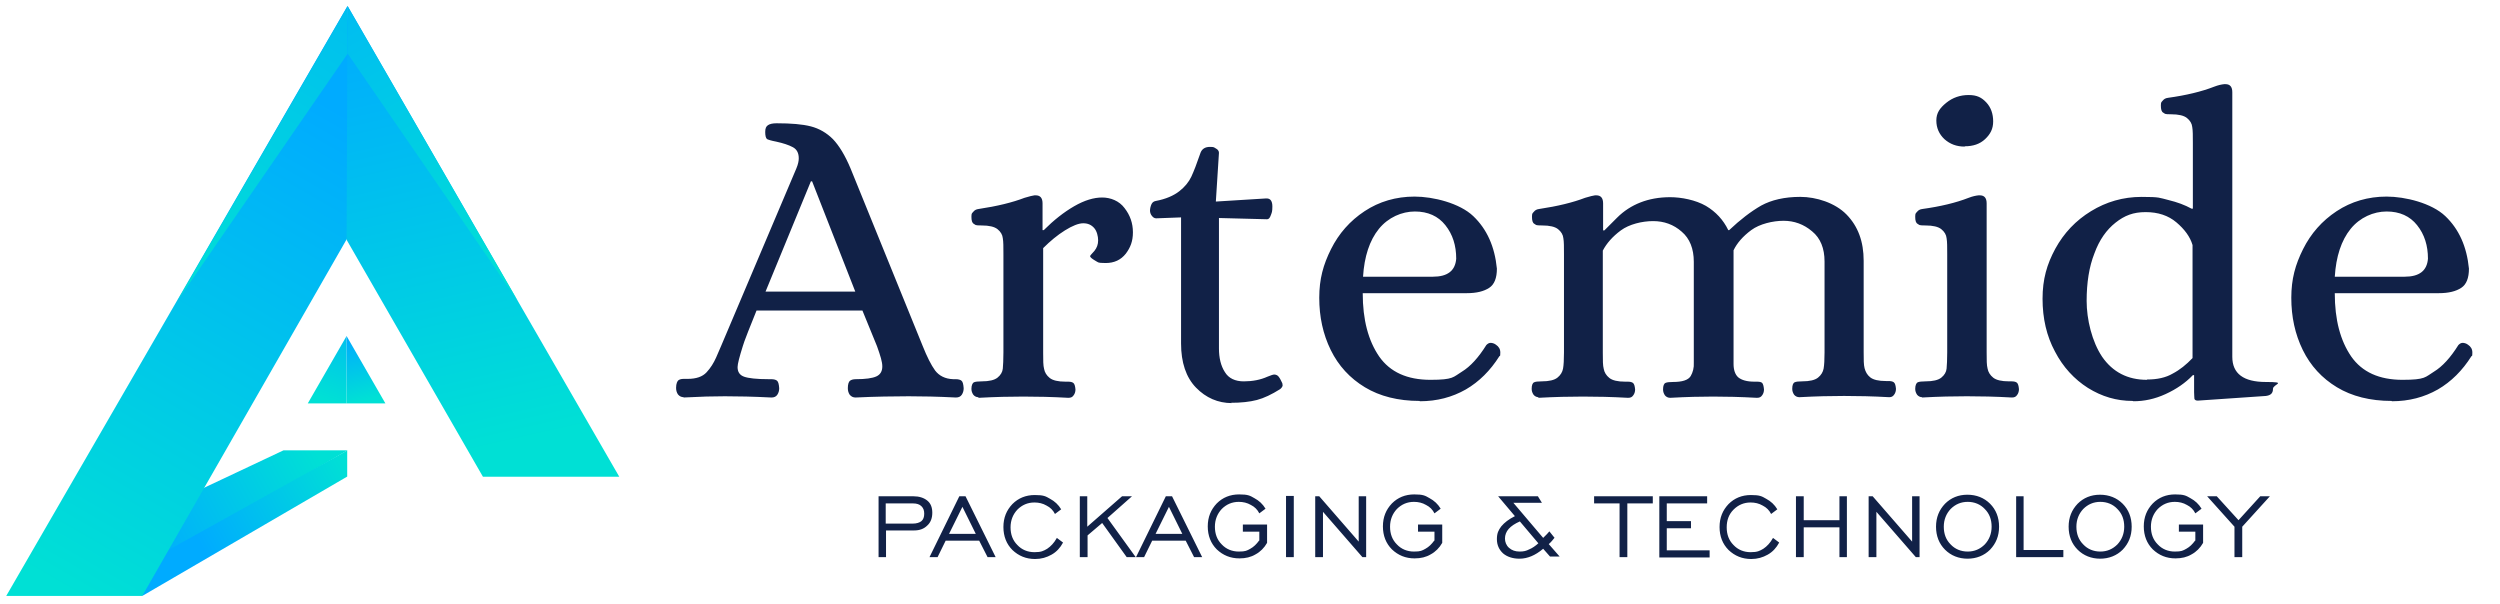 <?xml version="1.0" encoding="UTF-8"?>
<svg id="Layer_1" xmlns="http://www.w3.org/2000/svg" xmlns:xlink="http://www.w3.org/1999/xlink" version="1.1" viewBox="0 0 805 194.5">
  <!-- Generator: Adobe Illustrator 29.0.1, SVG Export Plug-In . SVG Version: 2.1.0 Build 192)  -->
  <defs>
    <style>
      .st0 {
        fill: url(#linear-gradient2);
      }

      .st1 {
        fill: url(#linear-gradient1);
      }

      .st2 {
        fill: url(#linear-gradient3);
      }

      .st3 {
        fill: url(#linear-gradient6);
      }

      .st4 {
        fill: url(#linear-gradient7);
      }

      .st5 {
        fill: url(#linear-gradient5);
      }

      .st6 {
        fill: url(#linear-gradient4);
      }

      .st7 {
        fill: url(#linear-gradient);
      }

      .st8, .st9 {
        fill: #112147;
      }

      .st10 {
        clip-path: url(#clippath-1);
      }

      .st11 {
        clip-path: url(#clippath-3);
      }

      .st12 {
        clip-path: url(#clippath-4);
      }

      .st13 {
        clip-path: url(#clippath-2);
      }

      .st14 {
        clip-path: url(#clippath-7);
      }

      .st15 {
        clip-path: url(#clippath-6);
      }

      .st16 {
        clip-path: url(#clippath-5);
      }

      .st17 {
        clip-rule: evenodd;
        fill: none;
      }

      .st9 {
        fill-rule: evenodd;
      }

      .st18 {
        clip-path: url(#clippath);
      }
    </style>
    <clipPath id="clippath">
      <polygon class="st17" points="45.8 183.5 111.9 145 91.3 145 44 167.3 45.8 183.5"/>
    </clipPath>
    <linearGradient id="linear-gradient" x1="47.6" y1="180.5" x2="104.3" y2="150.1" gradientUnits="userSpaceOnUse">
      <stop offset="0" stop-color="#00abff"/>
      <stop offset="1" stop-color="#00e0d5"/>
    </linearGradient>
    <clipPath id="clippath-1">
      <polygon class="st17" points="111.9 145 111.9 153.4 45.8 191.9 45.8 181.8 111.9 145"/>
    </clipPath>
    <linearGradient id="linear-gradient1" x1="65" y1="176.1" x2="112.3" y2="150" gradientUnits="userSpaceOnUse">
      <stop offset="0" stop-color="#00abff"/>
      <stop offset="1" stop-color="#00e0d5"/>
    </linearGradient>
    <clipPath id="clippath-2">
      <polygon class="st17" points="2 191.9 45.8 191.9 114 72.9 111.9 1.9 2 191.9"/>
    </clipPath>
    <linearGradient id="linear-gradient2" x1="97.5" y1="28.5" x2="8.4" y2="182.9" gradientUnits="userSpaceOnUse">
      <stop offset="0" stop-color="#00abff"/>
      <stop offset="1" stop-color="#00e0d5"/>
    </linearGradient>
    <clipPath id="clippath-3">
      <polygon class="st17" points="111.6 77.2 111.9 1.9 199.4 153.5 155.5 153.5 111.6 77.2"/>
    </clipPath>
    <linearGradient id="linear-gradient3" x1="137.9" y1="0" x2="170" y2="141.6" gradientUnits="userSpaceOnUse">
      <stop offset="0" stop-color="#00abff"/>
      <stop offset="1" stop-color="#00e0d5"/>
    </linearGradient>
    <clipPath id="clippath-4">
      <polygon class="st17" points="111.9 1.9 111.9 17.2 166.7 96.9 111.9 1.9"/>
    </clipPath>
    <linearGradient id="linear-gradient4" x1="85.5" y1="-41.7" x2="163.8" y2="90.9" gradientUnits="userSpaceOnUse">
      <stop offset="0" stop-color="#00abff"/>
      <stop offset="1" stop-color="#00e0d5"/>
    </linearGradient>
    <clipPath id="clippath-5">
      <polygon class="st17" points="112 1.9 112 17.2 57.1 96.9 112 1.9"/>
    </clipPath>
    <linearGradient id="linear-gradient5" x1="148.5" y1="-54.3" x2="55.7" y2="96.1" gradientUnits="userSpaceOnUse">
      <stop offset="0" stop-color="#00abff"/>
      <stop offset="1" stop-color="#00e0d5"/>
    </linearGradient>
    <clipPath id="clippath-6">
      <polygon class="st17" points="99.1 129.9 111.6 129.9 111.6 108.2 99.1 129.9"/>
    </clipPath>
    <linearGradient id="linear-gradient6" x1="115.3" y1="92.7" x2="102.1" y2="127.5" gradientUnits="userSpaceOnUse">
      <stop offset="0" stop-color="#00abff"/>
      <stop offset="1" stop-color="#00e0d5"/>
    </linearGradient>
    <clipPath id="clippath-7">
      <polygon class="st17" points="111.6 108.2 111.6 129.9 124.1 129.9 111.6 108.2"/>
    </clipPath>
    <linearGradient id="linear-gradient7" x1="115.3" y1="108" x2="119.9" y2="128.2" gradientUnits="userSpaceOnUse">
      <stop offset="0" stop-color="#00abff"/>
      <stop offset="1" stop-color="#00e0d5"/>
    </linearGradient>
  </defs>
  <g>
    <path class="st9" d="M774.3,89.1c4.7,0,7.2-1.9,7.5-5.8,0-4.2-1.1-7.8-3.5-10.8-2.3-2.9-5.6-4.4-9.8-4.4s-8.6,1.9-11.6,5.6c-3,3.7-4.7,8.9-5.1,15.4h22.5ZM770.1,129.1c-6.9,0-12.8-1.5-17.6-4.4-4.8-2.9-8.5-6.9-11-12-2.5-5.1-3.7-10.7-3.7-16.8s1.3-10.7,3.8-15.7c2.5-5,6.1-9.1,10.8-12.2,4.7-3.1,10.1-4.7,16.1-4.7s14.5,2.1,18.9,6.3c4.4,4.2,6.9,9.8,7.6,16.9,0,3-.8,5.1-2.5,6.2-1.7,1.1-4,1.7-7.2,1.7h-33.5c0,8.6,1.8,15.3,5.3,20.4,3.5,5,9,7.5,16.5,7.5s7.3-.9,10.1-2.6c2.8-1.7,5.4-4.6,7.9-8.6.5-.5.9-.7,1.4-.7s1.2.2,1.7.6c.9.6,1.4,1.4,1.4,2.5s0,1-.3,1.2c-2.9,4.6-6.5,8.2-10.8,10.7-4.4,2.5-9.3,3.8-14.8,3.8ZM691.4,122.2c3.2,0,6-.6,8.2-1.9,2.3-1.2,4.4-2.9,6.4-5v-36.4c-.8-2.7-2.6-5.1-5.2-7.3-2.6-2.2-5.9-3.3-9.9-3.3s-6.8,1.1-9.7,3.4c-2.9,2.3-5.2,5.5-6.8,9.9-1.7,4.3-2.5,9.4-2.5,15.3s1.7,13.1,5,18c3.4,4.9,8.2,7.4,14.4,7.4ZM686.7,129.1c-5.2,0-9.9-1.4-14.4-4.2-4.4-2.8-8-6.7-10.6-11.7-2.7-5-4-10.7-4-17s1.4-11.1,4.1-16.1c2.8-5.1,6.6-9.1,11.5-12.1,4.9-3,10.3-4.6,16.3-4.6s5.7.3,8.6,1c2.9.7,5.3,1.6,7.5,2.8h.4v-21.1c0-2.4,0-4.1-.2-5.2-.1-1.1-.7-2.1-1.7-2.9-1-.8-2.7-1.2-5.1-1.2s-1.9-.2-2.5-.5c-.6-.3-.8-1.1-.8-2.3s.2-1.1.6-1.6c.4-.5.9-.8,1.7-.9,5.8-.8,10.8-2,14.9-3.6,1.3-.5,2.3-.7,3.2-.8h.4c1.5,0,2.2.9,2.2,2.6v85.2c0,5.4,3.6,8.1,10.8,8.1s2.3.7,2.3,2.2-.8,2.1-2.3,2.3l-21.9,1.5c-.6,0-1-.2-1.1-.6,0-.4-.1-1.1-.1-2.1v-5.5h-.4c-2.4,2.5-5.3,4.5-8.8,6.1-3.5,1.6-6.9,2.3-10.3,2.3ZM632.6,47.2c-2.6,0-4.7-.8-6.5-2.4-1.7-1.6-2.6-3.6-2.6-6s1.1-4,3.2-5.7c2.1-1.7,4.5-2.5,7.2-2.5s4.2.8,5.7,2.4c1.5,1.6,2.2,3.7,2.2,6.1s-.9,4.1-2.6,5.7c-1.7,1.6-3.9,2.3-6.5,2.3ZM618.9,127.9c-.6,0-1.2-.3-1.6-.8-.4-.6-.6-1.2-.6-1.9,0-1.2.4-1.9.8-2.1.5-.2,1.3-.3,2.5-.3,2.4,0,4.1-.4,5.1-1.2,1-.8,1.6-1.8,1.7-2.9.1-1.1.2-2.9.2-5.2v-31.6c0-2.4,0-4.1-.2-5.2-.1-1.1-.7-2.1-1.7-2.9-1-.8-2.7-1.2-5.1-1.2s-1.9-.2-2.5-.5c-.6-.3-.8-1.1-.8-2.3s.2-1.1.6-1.6c.4-.5.9-.8,1.7-.9,5.8-.8,10.8-2,14.9-3.6,1.3-.5,2.3-.7,3.2-.8h.4c1.5,0,2.2.9,2.2,2.6v48c0,2.4,0,4.1.3,5.2.2,1.1.8,2.1,1.8,2.9,1,.8,2.7,1.2,5.1,1.2h.8c.7,0,1.3.1,1.7.4.4.3.6,1,.7,2.1,0,.7-.2,1.4-.6,1.9-.4.6-.9.8-1.7.8-5.3-.3-10.2-.4-14.5-.4s-8.9.1-14.4.4ZM495.4,127.9c-.6,0-1.2-.3-1.6-.8-.4-.6-.6-1.2-.6-1.9,0-1.2.3-1.9.8-2.1.4-.2,1.2-.3,2.4-.3,2.4,0,4.1-.4,5.1-1.2,1-.8,1.6-1.8,1.8-2.9s.3-2.9.3-5.2v-31.6c0-2.4,0-4.1-.2-5.2-.1-1.1-.7-2.1-1.7-2.9-1-.8-2.7-1.2-5.1-1.2s-1.9-.2-2.5-.5c-.6-.3-.8-1.1-.8-2.3s.2-1.1.6-1.6c.4-.5.9-.8,1.7-.9,6-.9,10.9-2.1,14.8-3.6,1.6-.5,2.6-.7,3.2-.8h.4c1.5,0,2.2.9,2.2,2.6v8.7h.4c.6-.6,1.9-1.9,4.1-4.1,2.2-2.2,4.7-3.8,7.5-4.9,2.8-1.1,6-1.7,9.6-1.7s8.2.9,11.5,2.8c3.2,1.9,5.6,4.5,7.2,7.8h.3c3.6-3.4,7-6,10.3-7.9,3.3-1.8,7.5-2.8,12.6-2.8s11.2,1.9,14.9,5.7c3.7,3.8,5.5,8.7,5.5,14.9v29.4c0,2.4,0,4.1.3,5.2s.8,2.1,1.8,2.9c1,.8,2.7,1.2,5.1,1.2h.8c.7,0,1.3.1,1.7.4.4.3.6,1,.7,2.1,0,.7-.2,1.4-.6,1.9-.4.6-.9.8-1.6.8-5.3-.3-10.2-.4-14.5-.4s-8.9.1-14.4.4c-.7,0-1.3-.3-1.7-.8-.4-.6-.6-1.2-.6-1.9,0-1.2.3-1.9.8-2.1.4-.2,1.2-.3,2.4-.3,2.4,0,4.1-.4,5.1-1.2,1-.8,1.6-1.8,1.8-2.9.2-1.1.3-2.9.3-5.2v-29.3c0-4.2-1.3-7.5-4-9.7-2.7-2.3-5.8-3.4-9.2-3.4s-7.7,1-10.4,3c-2.7,2-4.6,4.2-5.7,6.5v32.9c0,.6,0,1.8,0,3.7,0,1.9.5,3.4,1.5,4.3,1.1.9,2.8,1.4,5.2,1.4h.8c.8,0,1.4.1,1.7.4.3.3.5,1,.6,2.1,0,.7-.2,1.4-.6,1.9-.4.6-.9.8-1.7.8-5.4-.3-10.1-.4-14.1-.4s-8.4.1-13.8.4c-.7,0-1.3-.3-1.7-.8-.4-.6-.6-1.2-.6-1.9,0-1.2.3-1.9.8-2.1.4-.2,1.2-.3,2.4-.3,3,0,4.9-.6,5.7-1.9.7-1.2,1.1-2.7,1-4.3,0-1.6,0-2.7,0-3.2v-29.3c0-4.2-1.3-7.5-3.9-9.7-2.6-2.3-5.7-3.4-9.2-3.4s-7.7,1-10.4,3c-2.7,2-4.6,4.2-5.8,6.5v32.9c0,2.4,0,4.1.3,5.2.2,1.1.8,2.1,1.8,2.9,1,.8,2.7,1.2,5.1,1.2h.8c.7,0,1.3.1,1.7.4.4.3.6,1,.7,2.1,0,.7-.2,1.4-.6,1.9-.4.6-.9.8-1.7.8-5.3-.3-10.2-.4-14.5-.4s-8.9.1-14.4.4ZM461.4,89.1c4.7,0,7.2-1.9,7.5-5.8,0-4.2-1.1-7.8-3.5-10.8-2.3-2.9-5.6-4.4-9.8-4.4s-8.6,1.9-11.6,5.6c-3,3.7-4.7,8.9-5.1,15.4h22.5ZM457.1,129.1c-6.9,0-12.8-1.5-17.6-4.4-4.8-2.9-8.5-6.9-11-12-2.5-5.1-3.7-10.7-3.7-16.8s1.3-10.7,3.8-15.7c2.5-5,6.1-9.1,10.8-12.2,4.7-3.1,10.1-4.7,16.1-4.7s14.5,2.1,18.9,6.3c4.4,4.2,6.9,9.8,7.6,16.9,0,3-.8,5.1-2.5,6.2-1.7,1.1-4,1.7-7.2,1.7h-33.5c0,8.6,1.8,15.3,5.3,20.4,3.5,5,9,7.5,16.5,7.5s7.3-.9,10.1-2.6c2.8-1.7,5.4-4.6,7.9-8.6.5-.5.9-.7,1.4-.7s1.2.2,1.7.6c.9.6,1.4,1.4,1.4,2.5s0,1-.3,1.2c-2.9,4.6-6.5,8.2-10.8,10.7-4.4,2.5-9.3,3.8-14.8,3.8ZM396.7,129.8c-4.5,0-8.4-1.7-11.6-5-3.2-3.3-4.8-8.1-4.8-14.2v-40.6l-8,.3c-.6,0-1-.3-1.4-.8-.4-.5-.6-1.1-.6-1.7s.2-1.5.5-2.1c.3-.6.8-.9,1.4-1,3.2-.6,5.7-1.7,7.5-3.1,1.8-1.4,3.1-3,3.9-4.7.8-1.7,1.8-4.3,3-7.8.5-1.2,1.5-1.8,3-1.8s1.3.2,1.9.5c.6.3,1,.8,1,1.4l-1,15.7,16.1-1h.3c1.2,0,1.8.9,1.8,2.6s-.2,2-.5,2.8c-.3.9-.7,1.3-1.2,1.3l-15.5-.4v42c0,3,.6,5.6,1.9,7.6,1.2,2,3.3,3,6.1,3s5.4-.5,7.6-1.5c1.2-.5,1.9-.7,2.2-.7.6,0,1.2.3,1.5.8.4.5.7,1.2,1.1,2,0,.2.1.4.1.7s-.3.8-.8,1.2c-2.7,1.7-5.2,2.9-7.5,3.5-2.3.6-5.1.9-8.4.9ZM315,127.9c-.6,0-1.2-.3-1.6-.8-.4-.6-.6-1.2-.6-1.9,0-1.2.4-1.9.8-2.1.5-.2,1.3-.3,2.5-.3,2.4,0,4.1-.4,5.1-1.2,1-.8,1.6-1.8,1.7-2.9.1-1.1.2-2.9.2-5.2v-31.6c0-2.4,0-4.1-.2-5.2-.1-1.1-.7-2.1-1.7-2.9-1-.8-2.7-1.2-5.1-1.2s-1.9-.2-2.5-.5c-.6-.3-.8-1.1-.8-2.3s.2-1.1.6-1.6c.4-.5.9-.8,1.7-.9,6-.9,10.9-2.1,14.8-3.6,1.6-.5,2.6-.7,3.2-.8h.4c1.5,0,2.2.9,2.2,2.6v8.6h.4c3.2-3.2,6.5-5.8,9.8-7.7,3.3-1.9,6.3-2.8,9-2.8s5.5,1.1,7.2,3.4c1.8,2.3,2.7,4.9,2.7,7.8s-.8,4.9-2.3,6.9c-1.6,2-3.7,3-6.5,3s-2.4-.3-3.4-.8c-1-.6-1.5-1-1.6-1.4,0-.2.6-.8,1.4-1.7.8-1,1.2-2.1,1.2-3.4s-.4-3-1.3-4c-.9-1-2-1.5-3.5-1.5s-3.5.8-5.9,2.3c-2.4,1.5-4.7,3.4-7,5.7v33.7c0,2.4,0,4.1.3,5.2.2,1.1.8,2.1,1.8,2.9,1,.8,2.7,1.2,5.1,1.2h.8c.7,0,1.3.1,1.7.4.4.3.6,1,.7,2.1,0,.7-.2,1.4-.6,1.9-.4.6-.9.8-1.7.8-5.3-.3-10.2-.4-14.5-.4s-8.9.1-14.4.4ZM246.4,93.9h29l-13.9-35.5h-.4l-14.6,35.5ZM220.2,127.9c-.8,0-1.4-.3-1.9-.9-.4-.6-.6-1.3-.6-2.1,0-1.4.4-2.2.8-2.5.5-.3,1-.4,1.7-.4h1.2c2.8,0,4.8-.7,6.1-2.1,1.3-1.4,2.3-3,3.1-4.8.8-1.8,1.3-3,1.6-3.7l24.2-57.1c.6-1.4.8-2.5.8-3.3,0-1.7-.6-2.9-1.9-3.6-1.3-.7-3.1-1.3-5.4-1.8-1.6-.3-2.5-.6-2.9-.8-.4-.3-.6-1.1-.6-2.3s.3-1.8.9-2.2c.6-.4,1.5-.6,2.8-.6,4.6,0,8.3.3,11,1,2.7.7,5.1,2.1,7.1,4.1,2,2.1,3.9,5.2,5.7,9.5l23.2,57.1c1.4,3.5,2.7,6.1,4,7.9,1.3,1.7,3.2,2.7,5.8,2.8h.8c.9,0,1.6.2,1.9.5.4.3.6,1.1.7,2.4,0,.8-.2,1.5-.6,2.1-.4.6-1,.9-1.9.9-5.9-.3-11-.4-15.2-.4s-11.2.1-17.1.4c-.8,0-1.4-.3-1.9-.9-.4-.6-.6-1.3-.6-2.1,0-1.3.3-2.1.7-2.4.4-.3,1-.5,1.9-.5,3.1,0,5.3-.3,6.6-.9,1.3-.6,1.9-1.7,1.9-3.2s-.6-3.4-1.7-6.5l-4.7-11.5h-34.1c-2.3,5.7-3.6,9-3.9,9.9-.3.9-.5,1.4-.5,1.5-1.1,3.5-1.7,5.8-1.7,6.8,0,1.6.7,2.6,2.1,3.1,1.4.5,4,.8,7.9.8h.8c.9,0,1.6.2,1.9.5.4.3.6,1.1.7,2.4,0,.8-.2,1.5-.6,2.1-.4.6-1,.9-1.9.9-5.9-.3-10.9-.4-15-.4s-7.4.1-13.4.4Z"/>
    <path class="st8" d="M719.5,179.4v-9.8l-8.8-9.8h3.1l7,7.7,7-7.7h3.1l-8.9,9.8v9.8h-2.4ZM706.9,174.1v-2.9h-5.3v-2.3h7.8v5.9c-.9,1.6-2.2,2.9-3.7,3.7-1.5.9-3.2,1.3-5.2,1.3-2.9,0-5.3-1-7.3-2.9-1.9-1.9-2.9-4.4-2.9-7.4s1-5.4,2.9-7.4c1.9-1.9,4.3-2.9,7.2-2.9s3.5.4,4.9,1.2c1.5.8,2.7,1.9,3.6,3.4l-2,1.5c-.6-1.2-1.5-2.1-2.7-2.7-1.2-.7-2.5-1-3.9-1-2.2,0-4,.8-5.5,2.3-1.4,1.5-2.2,3.4-2.2,5.7s.7,4.2,2.2,5.7c1.4,1.5,3.3,2.3,5.5,2.3s2.6-.3,3.7-.9c1.1-.6,2-1.5,2.8-2.6ZM676.3,179.9c-2.9,0-5.4-1-7.3-2.9-1.9-1.9-2.9-4.4-2.9-7.4s1-5.4,2.9-7.4c1.9-1.9,4.3-2.9,7.2-2.9s5.4,1,7.3,2.9c1.9,1.9,2.9,4.4,2.9,7.4s-1,5.4-2.9,7.4c-1.9,1.9-4.4,2.9-7.3,2.9ZM676.3,177.6c2.2,0,4-.8,5.5-2.3,1.4-1.5,2.2-3.4,2.2-5.7s-.7-4.2-2.2-5.7c-1.4-1.5-3.3-2.3-5.5-2.3s-4,.8-5.5,2.3c-1.4,1.5-2.2,3.4-2.2,5.7s.7,4.2,2.2,5.7c1.4,1.5,3.3,2.3,5.5,2.3ZM649.2,179.4v-19.6h2.4v17.3h12.8v2.3h-15.2ZM633.6,179.9c-2.9,0-5.4-1-7.3-2.9-1.9-1.9-2.9-4.4-2.9-7.4s1-5.4,2.9-7.4c1.9-1.9,4.3-2.9,7.2-2.9s5.4,1,7.3,2.9c1.9,1.9,2.9,4.4,2.9,7.4s-1,5.4-2.9,7.4c-1.9,1.9-4.4,2.9-7.3,2.9ZM633.6,177.6c2.2,0,4-.8,5.5-2.3,1.4-1.5,2.2-3.4,2.2-5.7s-.7-4.2-2.2-5.7c-1.4-1.5-3.3-2.3-5.5-2.3s-4,.8-5.5,2.3c-1.4,1.5-2.2,3.4-2.2,5.7s.7,4.2,2.2,5.7c1.4,1.5,3.3,2.3,5.5,2.3ZM601.7,179.4v-19.6h1.3l12.7,14.6v-14.6h2.4v19.6h-1.2l-12.7-14.6v14.6h-2.4ZM578.3,179.4v-19.6h2.5v7.7h11.5v-7.7h2.4v19.6h-2.4v-9.6h-11.5v9.6h-2.5ZM570.9,173.2l2,1.5c-.9,1.7-2.1,3-3.7,3.9-1.6.9-3.3,1.4-5.3,1.4-2.9,0-5.3-1-7.3-2.9-1.9-1.9-2.9-4.4-2.9-7.4s1-5.4,2.9-7.4c1.9-1.9,4.3-2.9,7.2-2.9s3.5.4,4.9,1.2c1.5.8,2.7,1.9,3.6,3.4l-2,1.5c-.6-1.2-1.5-2.1-2.7-2.7-1.2-.7-2.5-1-3.9-1-2.2,0-4,.8-5.5,2.3s-2.2,3.4-2.2,5.7.7,4.2,2.2,5.7c1.4,1.5,3.3,2.3,5.5,2.3s2.9-.4,4.1-1.1c1.2-.8,2.2-1.9,3-3.3ZM534.3,179.4v-19.6h15.4v2.3h-13v5.7h7.8v2.3h-7.8v7.1h13.8v2.3h-16.2ZM521.5,179.4v-17.3h-8.2v-2.3h18.9v2.3h-8.2v17.3h-2.4ZM500.6,173.1c-.3.4-.6.7-.9,1.1-.3.4-.7.7-1,1l3.5,4h-3.1l-2.2-2.5c-1.3,1.1-2.6,1.9-3.8,2.4-1.2.5-2.5.8-3.8.8-2.2,0-4-.6-5.3-1.7-1.3-1.2-2-2.7-2-4.6s.5-2.9,1.4-4.1c1-1.2,2.4-2.3,4.4-3.3l-5.4-6.4h12.8l1.3,2.1h-9.2l9.6,11.3c.5-.5.9-.9,1.2-1.2.3-.3.5-.6.8-.9l1.6,2ZM495.4,175l-6-7.1c-1.6.7-2.8,1.5-3.6,2.4-.8.9-1.2,2-1.2,3.1s.4,2.2,1.3,3c.9.8,2,1.2,3.4,1.2s2.1-.2,3.1-.7c1-.4,2-1.1,3-2ZM461.9,174.1v-2.9h-5.3v-2.3h7.8v5.9c-.9,1.6-2.2,2.9-3.7,3.7-1.5.9-3.2,1.3-5.2,1.3-2.9,0-5.3-1-7.3-2.9-1.9-1.9-2.9-4.4-2.9-7.4s1-5.4,2.9-7.4c1.9-1.9,4.3-2.9,7.2-2.9s3.5.4,4.9,1.2c1.5.8,2.7,1.9,3.6,3.4l-2,1.5c-.6-1.2-1.5-2.1-2.7-2.7-1.2-.7-2.5-1-3.9-1-2.2,0-4,.8-5.5,2.3-1.4,1.5-2.2,3.4-2.2,5.7s.7,4.2,2.2,5.7c1.4,1.5,3.3,2.3,5.5,2.3s2.6-.3,3.7-.9c1.1-.6,2-1.5,2.8-2.6ZM423.5,179.4v-19.6h1.3l12.7,14.6v-14.6h2.4v19.6h-1.2l-12.7-14.6v14.6h-2.4ZM414.1,179.4v-19.7h2.5v19.7h-2.5ZM405.5,174.1v-2.9h-5.3v-2.3h7.8v5.9c-.9,1.6-2.2,2.9-3.7,3.7-1.5.9-3.2,1.3-5.2,1.3-2.9,0-5.3-1-7.3-2.9-1.9-1.9-2.9-4.4-2.9-7.4s1-5.4,2.9-7.4c1.9-1.9,4.3-2.9,7.2-2.9s3.5.4,4.9,1.2c1.5.8,2.7,1.9,3.6,3.4l-2,1.5c-.6-1.2-1.5-2.1-2.7-2.7-1.2-.7-2.5-1-3.9-1-2.2,0-4,.8-5.5,2.3-1.4,1.5-2.2,3.4-2.2,5.7s.7,4.2,2.2,5.7c1.4,1.5,3.3,2.3,5.5,2.3s2.6-.3,3.7-.9c1.1-.6,2-1.5,2.8-2.6ZM365.8,179.4l9.6-19.6h2l9.7,19.6h-2.6l-2.7-5.3h-10.8l-2.6,5.3h-2.6ZM372.1,171.9h8.6l-4.3-8.7-4.3,8.7ZM347.7,179.4v-19.6h2.4v9.8l11.2-9.8h3.2l-7.9,7,9.1,12.6h-2.9l-7.9-11-4.7,4v7h-2.4ZM340.3,173.2l2,1.5c-.9,1.7-2.1,3-3.7,3.9-1.6.9-3.3,1.4-5.3,1.4-2.9,0-5.3-1-7.3-2.9-1.9-1.9-2.9-4.4-2.9-7.4s1-5.4,2.9-7.4c1.9-1.9,4.3-2.9,7.2-2.9s3.5.4,4.9,1.2c1.5.8,2.7,1.9,3.6,3.4l-2,1.5c-.6-1.2-1.5-2.1-2.7-2.7-1.2-.7-2.5-1-3.9-1-2.2,0-4,.8-5.5,2.3-1.4,1.5-2.2,3.4-2.2,5.7s.7,4.2,2.2,5.7c1.4,1.5,3.3,2.3,5.5,2.3s2.9-.4,4.1-1.1c1.2-.8,2.2-1.9,3-3.3ZM299.3,179.4l9.6-19.6h2l9.7,19.6h-2.6l-2.7-5.3h-10.8l-2.6,5.3h-2.6ZM305.6,171.9h8.6l-4.3-8.7-4.3,8.7ZM282.9,179.4v-19.6h11.2c1.9,0,3.4.5,4.5,1.4,1.1.9,1.6,2.2,1.6,3.9s-.5,3.1-1.6,4.1c-1.1,1.1-2.5,1.6-4.2,1.6h-9.1v8.6h-2.4ZM285.3,168.6h8.6c1.2,0,2.2-.3,2.8-.8.6-.5.9-1.3.9-2.4s-.3-1.8-.9-2.4c-.6-.6-1.5-.9-2.7-.9h-8.8v6.5Z"/>
  </g>
  <g>
    <g class="st18">
      <rect class="st7" x="44" y="145" width="67.9" height="38.5"/>
    </g>
    <g class="st10">
      <rect class="st1" x="45.8" y="145" width="66" height="46.9"/>
    </g>
    <g class="st13">
      <rect class="st0" x="2" y="1.9" width="112" height="190"/>
    </g>
    <g class="st11">
      <rect class="st2" x="111.6" y="1.9" width="87.9" height="151.6"/>
    </g>
    <g class="st12">
      <rect class="st6" x="111.9" y="1.9" width="54.8" height="95"/>
    </g>
    <g class="st16">
      <rect class="st5" x="57.1" y="1.9" width="54.8" height="95"/>
    </g>
    <g class="st15">
      <rect class="st3" x="99.1" y="108.2" width="12.5" height="21.7"/>
    </g>
    <g class="st14">
      <rect class="st4" x="111.6" y="108.2" width="12.5" height="21.7"/>
    </g>
  </g>
</svg>